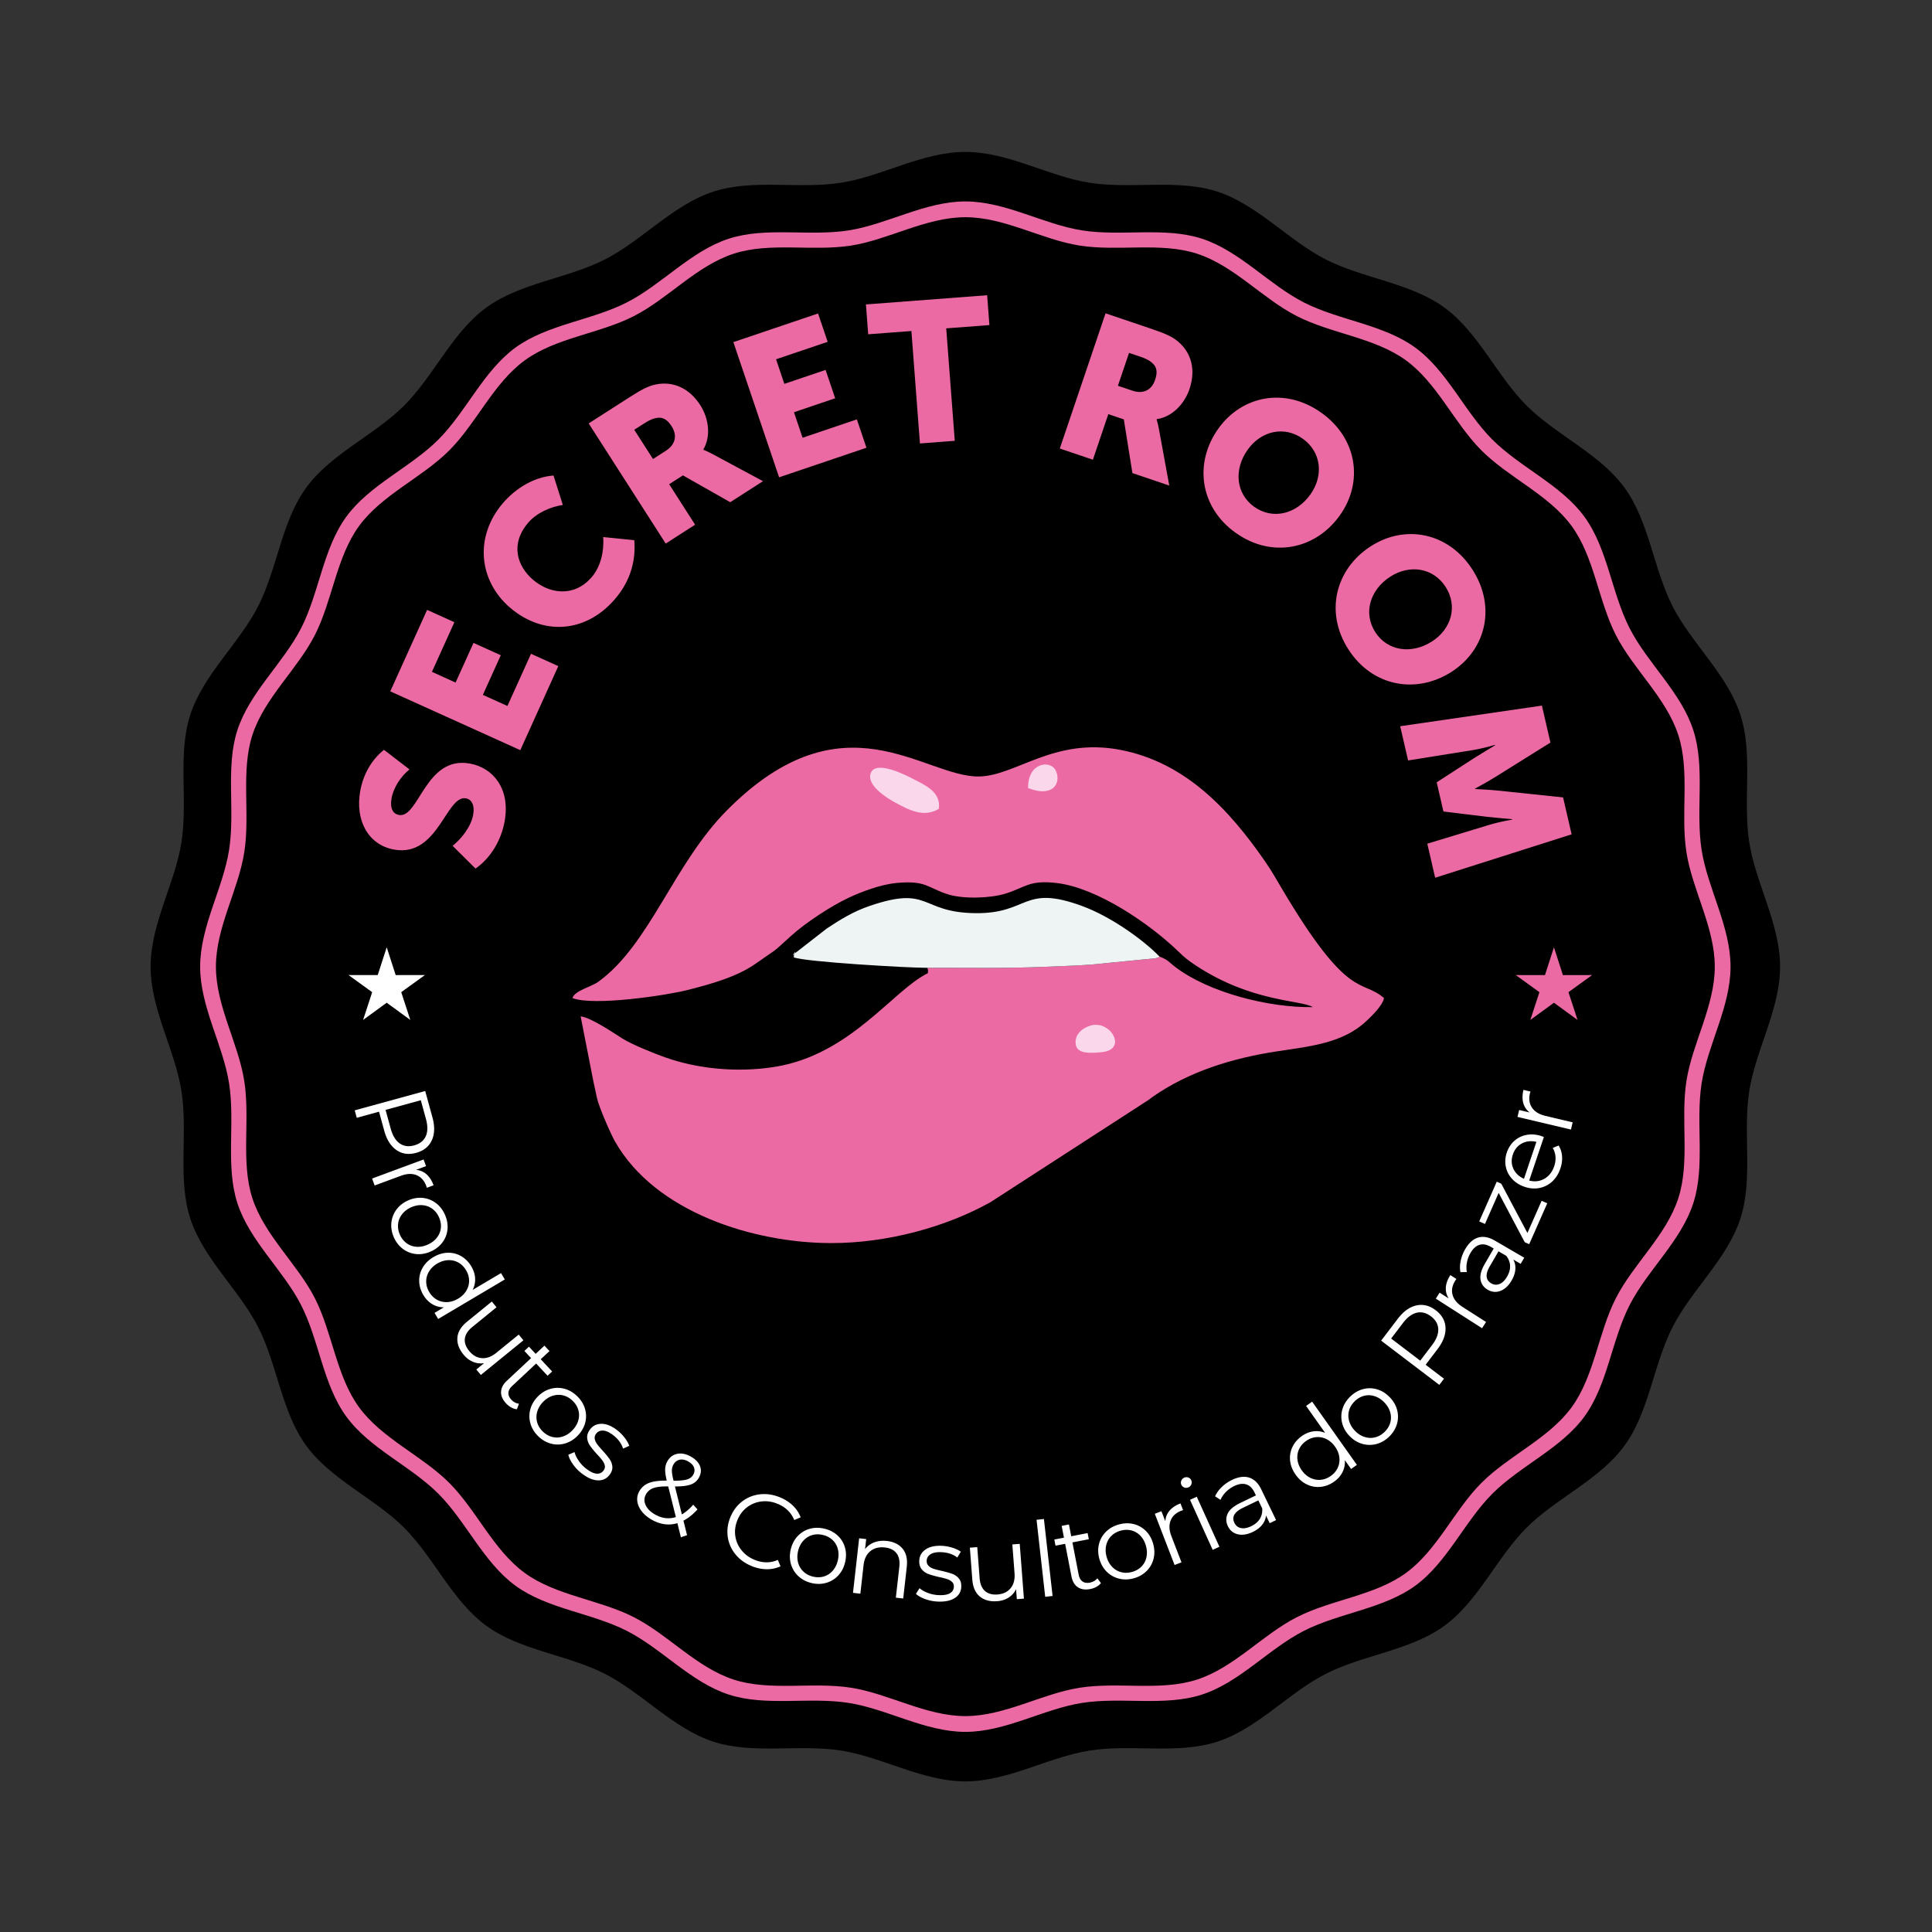 <?xml version="1.0" encoding="UTF-8"?>
<svg data-bbox="46.406 46.806 502.06 502.068" xmlns="http://www.w3.org/2000/svg" viewBox="0 0 595.276 595.276" height="595.276" width="595.276" data-type="color">
    <rect x="0" y="0" width="595.276" height="595.276" fill="#333333" stroke="none"/>
    <g>
        <path d="M548.465 297.84c0 13.186-7.507 25.627-9.489 38.263-2.037 12.969 1.248 27.118-2.735 39.329-4.018 12.436-15.031 21.947-20.886 33.43-5.928 11.605-7.213 26.085-14.812 36.536-7.653 10.512-21.051 16.171-30.21 25.335-9.158 9.171-14.829 22.57-25.327 30.212-10.462 7.609-24.943 8.88-36.543 14.806-11.489 5.857-20.996 16.858-33.422 20.894-12.223 3.968-26.374.688-39.332 2.73-12.645 1.984-25.082 9.499-38.272 9.499-13.19-.001-25.631-7.514-38.264-9.498-12.972-2.043-27.118 1.237-39.329-2.731-12.435-4.036-21.95-15.037-33.429-20.894-11.605-5.927-26.08-7.196-36.536-14.806-10.513-7.652-16.172-21.04-25.336-30.212-9.166-9.165-22.56-14.822-30.211-25.335-7.608-10.455-8.88-24.934-14.804-36.54-5.864-11.485-16.86-20.99-20.9-33.426-3.964-12.211-.683-26.36-2.728-39.329-1.983-12.636-9.494-25.076-9.494-38.263 0-13.192 7.51-25.635 9.494-38.268 2.046-12.968-1.236-27.111 2.728-39.328 4.04-12.431 15.035-21.947 20.9-33.429 5.924-11.602 7.196-26.082 14.804-36.542 7.651-10.502 21.044-16.163 30.217-25.334 9.158-9.164 14.817-22.557 25.33-30.203 10.456-7.61 24.938-8.885 36.536-14.81 11.48-5.862 20.993-16.859 33.43-20.9 12.21-3.963 26.355-.686 39.328-2.722 12.634-1.984 25.073-9.498 38.264-9.498 13.19 0 25.627 7.515 38.272 9.498 12.958 2.036 27.109-1.24 39.332 2.722 12.426 4.041 21.933 15.038 33.422 20.9 11.6 5.924 26.08 7.2 36.543 14.81 10.498 7.646 16.169 21.04 25.327 30.203 9.177 9.171 22.557 14.832 30.21 25.334 7.618 10.46 8.884 24.94 14.812 36.542 5.855 11.481 16.867 20.998 20.886 33.43 3.984 12.215.698 26.359 2.735 39.327 1.982 12.633 9.49 25.077 9.49 38.267z" fill="#000000" fill-rule="evenodd" data-color="1"/>
        <path d="M533.206 297.84c0 12.385-7.05 24.07-8.911 35.938-1.913 12.18 1.172 25.469-2.57 36.937-3.773 11.681-14.117 20.614-19.616 31.398-5.567 10.9-6.775 24.5-13.911 34.315-7.188 9.874-19.772 15.19-28.373 23.797-8.602 8.613-13.929 21.197-23.789 28.375-9.826 7.146-23.426 8.34-34.321 13.905-10.791 5.501-19.72 15.834-31.39 19.624-11.481 3.727-24.772.646-36.942 2.565-11.877 1.863-23.558 8.922-35.946 8.922-12.39-.001-24.074-7.058-35.938-8.922-12.183-1.918-25.47 1.162-36.938-2.565-11.68-3.79-20.617-14.123-31.397-19.623-10.9-5.567-24.496-6.759-34.316-13.906-9.874-7.187-15.19-19.762-23.796-28.375-8.61-8.608-21.189-13.922-28.375-23.796-7.145-9.82-8.34-23.418-13.904-34.32-5.508-10.785-15.835-19.713-19.63-31.394-3.722-11.468-.64-24.756-2.562-36.937-1.862-11.869-8.916-23.553-8.916-35.938 0-12.39 7.054-24.076 8.916-35.942 1.922-12.18-1.16-25.464 2.562-36.937 3.795-11.676 14.122-20.613 19.63-31.398 5.565-10.896 6.758-24.496 13.904-34.32 7.186-9.864 19.764-15.18 28.38-23.794 8.602-8.607 13.917-21.186 23.79-28.368 9.821-7.147 23.424-8.345 34.317-13.91 10.78-5.505 19.716-15.834 31.397-19.629 11.469-3.723 24.754-.644 36.938-2.557 11.865-1.863 23.548-8.921 35.938-8.921 12.388 0 24.069 7.059 35.946 8.92 12.171 1.914 25.46-1.164 36.941 2.558 11.67 3.795 20.6 14.124 31.39 19.628 10.896 5.566 24.496 6.764 34.322 13.91 9.86 7.183 15.186 19.762 23.789 28.369 8.618 8.613 21.185 13.93 28.373 23.794 7.154 9.824 8.343 23.424 13.91 34.32 5.5 10.784 15.843 19.722 19.617 31.398 3.742 11.473.656 24.757 2.57 36.937 1.862 11.865 8.911 23.554 8.911 35.941zm-4.861 0c0 12.13-6.905 23.573-8.728 35.197-1.874 11.928 1.148 24.944-2.516 36.175-3.696 11.44-13.826 20.19-19.213 30.75-5.452 10.676-6.634 23.995-13.624 33.609-7.04 9.67-19.364 14.875-27.788 23.306-8.425 8.434-13.642 20.76-23.298 27.789-9.624 6.998-22.944 8.168-33.614 13.619-10.568 5.387-19.313 15.507-30.743 19.22-11.243 3.649-24.26.632-36.179 2.512-11.632 1.824-23.072 8.737-35.205 8.737-12.134 0-23.577-6.913-35.197-8.737-11.931-1.88-24.944 1.137-36.176-2.513-11.44-3.713-20.192-13.832-30.75-19.219-10.675-5.451-23.991-6.62-33.608-13.619-9.671-7.039-14.876-19.354-23.306-27.79-8.431-8.43-20.751-13.634-27.79-23.305-6.997-9.617-8.168-22.935-13.617-33.612-5.394-10.563-15.508-19.307-19.225-30.747-3.645-11.232-.628-24.246-2.509-36.175-1.823-11.624-8.733-23.067-8.733-35.197 0-12.134 6.909-23.58 8.733-35.2 1.882-11.93-1.136-24.94 2.509-36.177 3.717-11.434 13.83-20.188 19.225-30.749 5.45-10.672 6.62-23.991 13.617-33.613 7.039-9.661 19.357-14.868 27.796-23.303 8.424-8.43 13.629-20.75 23.3-27.784 9.617-6.999 22.94-8.172 33.608-13.623 10.558-5.392 19.31-15.507 30.75-19.223 11.232-3.647 24.243-.632 36.176-2.505 11.62-1.825 23.063-8.737 35.197-8.737 12.133 0 23.573 6.913 35.205 8.737 11.92 1.873 24.935-1.141 36.179 2.505 11.43 3.716 20.175 13.831 30.743 19.223 10.67 5.45 23.99 6.624 33.614 13.623 9.657 7.034 14.873 19.355 23.298 27.784 8.44 8.435 20.748 13.642 27.788 23.303 7.007 9.622 8.172 22.941 13.624 33.613 5.387 10.56 15.515 19.315 19.213 30.75 3.664 11.236.641 24.246 2.516 36.175 1.823 11.62 8.728 23.068 8.728 35.2z" fill="#ec6aa3" fill-rule="evenodd" data-color="2"/>
        <path d="M133.243 344.288c.76 2.772.694 5.125-.199 7.06-.891 1.936-2.496 3.22-4.812 3.856-2.317.636-4.347.348-6.092-.864-1.745-1.212-2.997-3.203-3.758-5.974l-1.6-5.833-6.856 1.881-.63-2.296 21.717-5.958zm-12.861 3.462c.59 2.151 1.512 3.667 2.765 4.546 1.253.879 2.738 1.084 4.455.613 1.757-.483 2.951-1.422 3.58-2.818.629-1.395.648-3.169.058-5.32l-1.583-5.77-10.858 2.979zm7.783 12.703c1.252.11 2.333.56 3.245 1.356.911.794 1.638 1.926 2.182 3.394l-2.082.77-.16-.524c-.617-1.67-1.614-2.787-2.99-3.353-1.375-.566-2.988-.507-4.839.178l-8.086 2.99-.792-2.141 15.87-5.871.76 2.052zm-6.778 20.854c-.673-1.485-.942-2.976-.807-4.473a8.098 8.098 0 0 1 1.524-4.08c.883-1.224 2.076-2.176 3.58-2.858 1.504-.681 3.007-.95 4.508-.806a7.986 7.986 0 0 1 4.059 1.553c1.204.89 2.142 2.079 2.814 3.564.672 1.485.946 2.973.822 4.466a7.872 7.872 0 0 1-1.517 4.06c-.886 1.213-2.082 2.16-3.586 2.842-1.504.68-3.005.954-4.502.82a7.983 7.983 0 0 1-4.066-1.532c-1.214-.886-2.156-2.072-2.829-3.557zm1.846-.836c.496 1.094 1.19 1.962 2.08 2.606.893.644 1.908 1.002 3.048 1.075 1.14.072 2.295-.156 3.468-.687 1.171-.531 2.106-1.249 2.803-2.153.697-.904 1.098-1.904 1.202-2.999.105-1.095-.09-2.19-.586-3.284-.495-1.093-1.19-1.962-2.081-2.606-.892-.644-1.91-1.007-3.053-1.09-1.144-.082-2.302.143-3.475.673-1.172.531-2.104 1.253-2.796 2.168-.693.913-1.092 1.918-1.197 3.013-.104 1.095.092 2.19.587 3.284zm32.305 13.75-20.532 12.176-1.116-1.882 2.878-1.707c-1.327-.01-2.537-.347-3.628-1.008-1.09-.663-1.997-1.603-2.719-2.82-.81-1.365-1.229-2.787-1.258-4.266a7.819 7.819 0 0 1 1.086-4.16c.753-1.294 1.85-2.368 3.289-3.221 1.438-.854 2.906-1.3 4.403-1.34a7.706 7.706 0 0 1 4.158 1.05c1.274.74 2.316 1.793 3.126 3.158.7 1.18 1.087 2.39 1.162 3.63.074 1.24-.179 2.444-.758 3.61l8.744-5.185zm-23.275 3.89c.601 1.016 1.38 1.794 2.338 2.336.957.542 2.009.791 3.155.747 1.146-.043 2.272-.393 3.379-1.05 1.107-.656 1.954-1.477 2.542-2.461.588-.985.874-2.027.857-3.127-.016-1.1-.325-2.157-.927-3.172-.612-1.033-1.397-1.82-2.354-2.362-.958-.542-2.01-.79-3.155-.747-1.146.043-2.273.394-3.379 1.05-1.107.656-1.954 1.476-2.542 2.461-.588.985-.874 2.027-.858 3.127.016 1.1.331 2.166.944 3.199zm29.005 14.86-13.125 10.681-1.38-1.696 2.395-1.95a6.261 6.261 0 0 1-3.423-.408c-1.104-.456-2.082-1.209-2.935-2.256-1.395-1.714-2.017-3.454-1.866-5.222.151-1.768 1.15-3.404 2.996-4.906l7.61-6.194 1.442 1.771-7.435 6.052c-1.38 1.124-2.15 2.317-2.311 3.581-.16 1.264.274 2.529 1.303 3.793 1.124 1.38 2.43 2.128 3.92 2.243 1.49.115 2.983-.437 4.48-1.656l6.886-5.605zm-2.012 21.246c-.575-.05-1.152-.236-1.733-.559a6.418 6.418 0 0 1-1.574-1.236c-1.085-1.16-1.606-2.346-1.565-3.558.04-1.212.633-2.354 1.777-3.422l7.473-6.986-2.065-2.21 1.41-1.318 2.065 2.21 2.703-2.527 1.56 1.668-2.703 2.526 3.515 3.76-1.41 1.32-3.515-3.761-7.38 6.898c-.735.689-1.124 1.396-1.163 2.123-.04.727.262 1.435.907 2.125.322.344.688.626 1.097.844a3.4 3.4 0 0 0 1.25.396zm6.603 8.33c-1.172-1.133-1.972-2.42-2.399-3.86a8.098 8.098 0 0 1-.087-4.356c.369-1.462 1.127-2.787 2.274-3.975 1.148-1.188 2.445-1.991 3.894-2.41a7.983 7.983 0 0 1 4.345-.054c1.447.385 2.757 1.143 3.93 2.275 1.172 1.133 1.976 2.415 2.41 3.849a7.874 7.874 0 0 1 .087 4.333c-.377 1.454-1.139 2.776-2.286 3.964-1.148 1.187-2.442 1.995-3.883 2.422a7.983 7.983 0 0 1-4.344.076c-1.455-.378-2.769-1.132-3.94-2.264zm1.408-1.458c.864.834 1.829 1.386 2.895 1.656 1.067.27 2.143.229 3.23-.125 1.085-.352 2.075-.99 2.969-1.916.894-.926 1.498-1.938 1.812-3.035.315-1.097.32-2.174.013-3.231-.307-1.056-.892-2.001-1.756-2.836-.864-.834-1.829-1.386-2.896-1.656-1.066-.27-2.145-.232-3.24.113-1.093.345-2.087.98-2.98 1.906-.895.926-1.495 1.94-1.802 3.046-.307 1.105-.307 2.186 0 3.242.306 1.057.891 2.002 1.755 2.836zm12.059 12.96a12.998 12.998 0 0 1-2.776-2.86c-.759-1.075-1.238-2.066-1.438-2.972l1.91-.81c.226.872.659 1.773 1.298 2.704.639.93 1.42 1.747 2.342 2.448 1.228.934 2.283 1.434 3.164 1.497.882.065 1.588-.253 2.12-.953.377-.495.51-1.007.4-1.535-.11-.528-.357-1.054-.742-1.575-.384-.522-.934-1.162-1.65-1.922-.936-1.036-1.656-1.914-2.16-2.633a4.868 4.868 0 0 1-.875-2.384c-.08-.87.224-1.756.913-2.66.856-1.127 2.027-1.692 3.511-1.695 1.484-.003 3.063.632 4.736 1.905a12.79 12.79 0 0 1 2.348 2.332c.695.893 1.182 1.741 1.46 2.544l-1.904.857c-.525-1.613-1.556-3.003-3.092-4.172-1.161-.882-2.192-1.343-3.092-1.382-.901-.038-1.604.276-2.111.942-.39.512-.535 1.048-.436 1.608.1.561.342 1.102.727 1.624.384.521.953 1.19 1.707 2.006.92 1.023 1.626 1.883 2.118 2.582.493.698.782 1.47.866 2.315.084.845-.205 1.704-.867 2.574-.896 1.178-2.097 1.74-3.604 1.684-1.507-.055-3.132-.745-4.873-2.07zm30.466 19.608-1.08-4.35c-2.674.801-5.355.42-8.043-1.145-1.26-.733-2.265-1.596-3.014-2.59-.75-.994-1.183-2.03-1.303-3.103-.119-1.075.102-2.093.663-3.058.68-1.167 1.66-1.999 2.94-2.494 1.28-.496 3.107-.735 5.48-.72-.366-1.503-.528-2.695-.487-3.577a5.33 5.33 0 0 1 .726-2.462c.723-1.242 1.75-1.985 3.082-2.227 1.332-.242 2.749.073 4.25.947 1.39.81 2.294 1.794 2.71 2.954.417 1.16.275 2.343-.426 3.548-.561.964-1.39 1.642-2.486 2.034-1.097.392-2.711.587-4.845.586l2.136 8.612c1.207-.711 2.371-1.709 3.49-2.993l1.322 1.439c-1.366 1.538-2.81 2.695-4.329 3.473l1.115 4.482zm2.357-23.305c-.964-.56-1.86-.76-2.687-.596-.827.164-1.473.645-1.937 1.441a3.769 3.769 0 0 0-.509 1.9c-.005.692.169 1.736.522 3.133 1.883.004 3.261-.125 4.133-.387.872-.262 1.508-.736 1.907-1.422.431-.741.523-1.475.276-2.202-.247-.727-.815-1.35-1.705-1.867zm-10.414 16.235c2.15 1.251 4.319 1.532 6.505.845l-2.356-9.447c-2.045-.024-3.565.145-4.558.51-.995.365-1.745.983-2.252 1.854-.615 1.057-.677 2.156-.187 3.297.49 1.141 1.439 2.121 2.848 2.94zm29.846 15.936c-2.062-.847-3.735-2.068-5.016-3.661a10.832 10.832 0 0 1-2.34-5.395c-.277-2.004-.006-4.008.818-6.011.823-2.004 2.038-3.621 3.645-4.85 1.607-1.23 3.43-1.958 5.472-2.186 2.041-.228 4.093.082 6.156.93 1.548.635 2.87 1.48 3.968 2.534 1.097 1.053 1.898 2.264 2.403 3.63l-1.974.825c-.95-2.316-2.664-3.982-5.144-5.001-1.646-.677-3.3-.915-4.958-.716a8.936 8.936 0 0 0-4.44 1.793c-1.302.995-2.287 2.306-2.956 3.933-.668 1.627-.889 3.251-.663 4.875a8.93 8.93 0 0 0 1.897 4.396c1.04 1.309 2.382 2.3 4.028 2.977 2.5 1.027 4.895 1.038 7.187.032l.824 1.973c-1.32.617-2.748.917-4.283.9-1.535-.016-3.076-.342-4.623-.978zm18.468 5.233c-1.586-.375-2.93-1.073-4.034-2.093a8.098 8.098 0 0 1-2.3-3.7c-.429-1.447-.454-2.973-.074-4.58.38-1.607 1.085-2.961 2.116-4.062a7.988 7.988 0 0 1 3.708-2.264c1.441-.409 2.955-.426 4.54-.05 1.587.374 2.933 1.066 4.039 2.077a7.868 7.868 0 0 1 2.287 3.68c.42 1.444.44 2.969.06 4.576-.38 1.607-1.08 2.962-2.101 4.065a7.978 7.978 0 0 1-3.696 2.284c-1.443.42-2.958.441-4.545.067zm.466-1.973c1.17.276 2.28.258 3.335-.054 1.055-.313 1.959-.899 2.712-1.757.754-.857 1.28-1.912 1.575-3.165.296-1.252.299-2.43.008-3.535-.29-1.104-.836-2.031-1.64-2.783-.803-.752-1.789-1.266-2.958-1.542-1.168-.276-2.28-.257-3.335.055-1.054.313-1.963.897-2.727 1.752-.765.856-1.294 1.91-1.59 3.162-.296 1.252-.294 2.431.007 3.538.3 1.107.852 2.036 1.655 2.788.803.751 1.79 1.265 2.958 1.541zm22.78-10.98c2.11.237 3.719 1.039 4.827 2.405 1.11 1.365 1.531 3.22 1.267 5.565l-1.098 9.75-2.27-.256 1.073-9.526c.197-1.747-.09-3.129-.86-4.144-.77-1.014-1.966-1.613-3.586-1.795-1.81-.204-3.305.172-4.481 1.13-1.176.957-1.871 2.384-2.085 4.281l-.994 8.823-2.27-.256 1.895-16.815 2.173.245-.35 3.101a6.378 6.378 0 0 1 2.843-2.092c1.161-.44 2.467-.58 3.915-.416zm15.718 18.663a12.98 12.98 0 0 1-3.914-.752c-1.237-.446-2.198-.983-2.882-1.611l1.101-1.76c.685.586 1.556 1.077 2.613 1.473a10.62 10.62 0 0 0 3.323.664c1.542.062 2.693-.133 3.451-.586.759-.453 1.156-1.118 1.191-1.997.025-.622-.16-1.117-.552-1.487-.393-.37-.897-.658-1.51-.865-.615-.207-1.433-.417-2.455-.63-1.36-.312-2.454-.619-3.279-.92a4.866 4.866 0 0 1-2.083-1.451c-.563-.667-.823-1.568-.777-2.703.056-1.415.692-2.549 1.906-3.401 1.215-.853 2.872-1.238 4.972-1.154 1.093.044 2.18.233 3.262.565 1.081.333 1.966.75 2.654 1.249l-1.07 1.793c-1.354-1.02-2.996-1.569-4.924-1.646-1.458-.058-2.566.155-3.325.64-.76.485-1.157 1.145-1.19 1.98-.026.643.162 1.166.564 1.569.403.402.911.707 1.526.914.614.207 1.463.428 2.549.665 1.34.31 2.412.611 3.215.902a4.77 4.77 0 0 1 2.037 1.4c.554.645.809 1.514.765 2.607-.06 1.479-.722 2.627-1.99 3.445-1.266.82-2.992 1.185-5.178 1.097zm25.18-17.777 1.287 16.873-2.181.166-.235-3.08a6.267 6.267 0 0 1-2.288 2.579c-1.004.646-2.18 1.02-3.528 1.123-2.202.168-3.987-.314-5.353-1.447-1.366-1.132-2.14-2.886-2.32-5.259l-.746-9.784 2.277-.173.729 9.558c.135 1.776.677 3.09 1.623 3.942.947.852 2.233 1.217 3.859 1.093 1.774-.135 3.134-.782 4.078-1.94.944-1.158 1.343-2.7 1.196-4.624l-.675-8.854zm5.18-7.412 2.27-.255 2.67 23.72-2.27.256zm19.839 19.479c-.348.46-.813.85-1.395 1.171a6.44 6.44 0 0 1-1.884.676c-1.559.302-2.84.114-3.846-.565-1.005-.679-1.657-1.787-1.954-3.324l-1.947-10.043-2.969.575-.367-1.895 2.969-.575-.704-3.632 2.242-.435.704 3.632 5.053-.98.368 1.896-5.054.98 1.922 9.916c.192.99.585 1.695 1.18 2.114.595.42 1.355.54 2.282.36.463-.09.896-.25 1.3-.48.402-.231.735-.514.998-.85zm10.104-1.457c-1.572.43-3.086.462-4.544.095a8.096 8.096 0 0 1-3.79-2.146c-1.07-1.063-1.824-2.39-2.26-3.984-.437-1.592-.467-3.118-.09-4.578a7.984 7.984 0 0 1 2.17-3.765c1.07-1.05 2.39-1.789 3.962-2.22 1.572-.432 3.085-.469 4.54-.111a7.869 7.869 0 0 1 3.77 2.135c1.06 1.065 1.809 2.394 2.245 3.987.437 1.593.472 3.118.104 4.575a7.981 7.981 0 0 1-2.15 3.776c-1.066 1.059-2.385 1.804-3.957 2.236zm-.536-1.955c1.159-.318 2.125-.866 2.901-1.646.776-.78 1.289-1.727 1.54-2.841.25-1.114.205-2.291-.135-3.532-.34-1.241-.903-2.277-1.687-3.107-.783-.83-1.707-1.383-2.773-1.658-1.065-.275-2.176-.253-3.334.064-1.158.318-2.126.867-2.901 1.647-.776.78-1.294 1.728-1.555 2.844-.261 1.117-.221 2.296.119 3.537.34 1.24.908 2.275 1.702 3.102.794.828 1.723 1.38 2.788 1.654 1.065.275 2.177.253 3.335-.064zm10.265-15.627c.09-1.254.527-2.341 1.31-3.264.782-.922 1.903-1.665 3.364-2.229l.799 2.07-.522.168c-1.661.64-2.765 1.653-3.311 3.036-.547 1.384-.465 2.995.245 4.837l3.103 8.043-2.13.822-6.092-15.787 2.041-.788zm7.615-6.603 2.08-.942 6.98 15.415-2.081.942zm-.472-3.848c-.43.195-.857.212-1.283.052a1.578 1.578 0 0 1-.917-.856c-.177-.391-.185-.799-.025-1.225.16-.426.455-.736.885-.93.43-.195.856-.217 1.277-.067.422.151.72.422.898.813.194.43.211.857.05 1.283-.16.426-.455.736-.884.93zm13.405-2.275c1.99-.96 3.755-1.2 5.298-.718 1.542.48 2.785 1.697 3.727 3.647l4.562 9.444-1.97.951-1.148-2.375c-.08 1.016-.463 1.962-1.146 2.84-.683.878-1.643 1.616-2.879 2.212-1.7.821-3.247 1.069-4.643.743-1.396-.326-2.416-1.155-3.06-2.488-.625-1.293-.66-2.563-.106-3.807.554-1.244 1.855-2.36 3.901-3.35l4.838-2.336-.448-.927c-.634-1.313-1.484-2.136-2.549-2.466-1.065-.332-2.302-.156-3.712.525a9.068 9.068 0 0 0-2.55 1.82c-.734.748-1.285 1.556-1.652 2.424l-1.668-1.087c.455-1.03 1.137-1.985 2.046-2.865a12.031 12.031 0 0 1 3.16-2.187zm5.979 14.226c1.159-.56 2.025-1.306 2.599-2.238.573-.932.82-1.999.741-3.199l-1.203-2.491-4.78 2.309c-2.607 1.26-3.472 2.797-2.595 4.612.429.889 1.105 1.425 2.028 1.61.923.185 1.993-.015 3.21-.603zm18.713-38.347 13.792 19.482-1.785 1.265-1.933-2.731c.096 1.324-.142 2.556-.714 3.697-.571 1.14-1.435 2.12-2.59 2.938-1.296.917-2.68 1.45-4.15 1.598a7.814 7.814 0 0 1-4.235-.747c-1.35-.646-2.51-1.653-3.476-3.018-.967-1.365-1.53-2.793-1.691-4.281a7.706 7.706 0 0 1 .712-4.229c.634-1.33 1.6-2.453 2.895-3.37 1.12-.793 2.296-1.277 3.525-1.451 1.23-.175 2.45-.02 3.66.463l-5.874-8.297zm5.756 22.885c.963-.681 1.676-1.52 2.14-2.519.462-.998.625-2.066.49-3.205-.137-1.138-.577-2.233-1.32-3.283-.743-1.05-1.63-1.829-2.659-2.336-1.028-.506-2.09-.707-3.185-.602-1.095.105-2.124.499-3.087 1.18-.98.694-1.701 1.54-2.165 2.538-.463.998-.626 2.066-.49 3.205.136 1.138.576 2.233 1.32 3.283.743 1.05 1.629 1.829 2.658 2.335 1.029.507 2.09.708 3.186.603 1.095-.105 2.132-.505 3.112-1.199zm17.965-12.093c-1.172 1.133-2.485 1.889-3.94 2.266a8.1 8.1 0 0 1-4.355-.062c-1.45-.418-2.748-1.222-3.896-2.409-1.148-1.187-1.906-2.512-2.276-3.974a7.98 7.98 0 0 1 .095-4.344c.434-1.433 1.237-2.716 2.408-3.85 1.173-1.133 2.482-1.892 3.929-2.277a7.873 7.873 0 0 1 4.333.062c1.441.426 2.736 1.232 3.884 2.42 1.148 1.187 1.91 2.508 2.288 3.963a7.98 7.98 0 0 1-.073 4.344c-.426 1.441-1.225 2.728-2.397 3.861zm-1.409-1.457c.864-.835 1.448-1.78 1.754-2.837.307-1.057.302-2.133-.014-3.23-.315-1.098-.92-2.11-1.814-3.034-.894-.925-1.885-1.564-2.971-1.916-1.086-.352-2.162-.393-3.229-.122-1.066.27-2.03.822-2.894 1.657-.863.835-1.448 1.78-1.754 2.837-.306 1.057-.305 2.137.002 3.242s.909 2.12 1.803 3.045c.895.925 1.888 1.56 2.983 1.904 1.094.345 2.174.382 3.24.112 1.066-.27 2.03-.823 2.894-1.658zm4.057-34.842c1.74-2.288 3.65-3.664 5.728-4.131 2.08-.466 4.075.027 5.987 1.482 1.912 1.454 2.916 3.242 3.013 5.364.097 2.122-.724 4.326-2.464 6.614l-3.661 4.813 5.658 4.304-1.441 1.895-17.923-13.633zm10.56 8.114c1.351-1.775 1.996-3.428 1.932-4.958-.062-1.53-.801-2.833-2.218-3.91-1.451-1.104-2.922-1.482-4.413-1.134-1.49.348-2.911 1.41-4.262 3.186l-3.622 4.762 8.961 6.816zm5.144-14.406c-.669-1.064-.96-2.2-.876-3.406.084-1.206.548-2.469 1.392-3.788l1.87 1.197-.323.443c-.959 1.5-1.25 2.968-.87 4.407.377 1.438 1.397 2.69 3.06 3.753l7.262 4.645-1.23 1.925-14.255-9.119 1.178-1.843zm5.1-15.202c1.112-1.909 2.441-3.095 3.989-3.56 1.547-.463 3.258-.151 5.13.938l9.065 5.274-1.1 1.891-2.28-1.326c.501.887.714 1.886.639 2.995-.076 1.11-.458 2.259-1.149 3.445-.949 1.63-2.093 2.702-3.433 3.213-1.339.51-2.648.394-3.927-.35-1.242-.722-1.982-1.754-2.219-3.095-.236-1.342.217-2.995 1.36-4.96l2.702-4.643-.89-.518c-1.26-.734-2.425-.94-3.492-.618-1.069.322-1.996 1.16-2.784 2.512a9.076 9.076 0 0 0-1.094 2.937c-.19 1.03-.194 2.008-.013 2.932l-1.991.033c-.199-1.109-.168-2.282.093-3.52.261-1.237.726-2.43 1.395-3.58zm12.915 8.445c.647-1.112.948-2.215.902-3.309-.046-1.094-.438-2.115-1.175-3.065l-2.391-1.392-2.67 4.588c-1.456 2.503-1.313 4.26.43 5.275.853.496 1.713.563 2.582.2.868-.363 1.643-1.13 2.322-2.297zm10.623-23.328 1.736.767-5.562 12.596-1.383-.61-8.03-15.186-4.222 9.564-1.766-.78 5.405-12.242 1.383.611 8.06 15.198zm.695-19.655-4.52 13.413c1.708.44 3.27.253 4.687-.56 1.416-.812 2.422-2.102 3.018-3.87.335-.996.466-1.97.391-2.924a6.324 6.324 0 0 0-.84-2.694l1.813-.746a7.247 7.247 0 0 1 1.052 3.325c.088 1.217-.085 2.466-.516 3.747-.555 1.646-1.397 2.986-2.525 4.02a8.006 8.006 0 0 1-3.913 1.991c-1.48.294-3.002.177-4.567-.35-1.565-.527-2.853-1.34-3.863-2.439-1.01-1.099-1.66-2.359-1.951-3.78-.29-1.422-.186-2.875.314-4.358.5-1.484 1.294-2.7 2.382-3.645 1.088-.946 2.36-1.547 3.816-1.804 1.455-.256 2.976-.117 4.561.417zm-9.56 5.401c-.52 1.545-.464 3.006.169 4.385s1.718 2.406 3.255 3.083l3.832-11.371c-1.634-.392-3.12-.23-4.458.483-1.338.715-2.271 1.855-2.799 3.42zm5.16-12.961c-.982-.783-1.634-1.758-1.953-2.924-.32-1.167-.299-2.512.06-4.035l2.161.51-.158.525c-.408 1.732-.197 3.215.636 4.447.833 1.232 2.21 2.076 4.13 2.53l8.39 1.982-.525 2.222-16.468-3.89.502-2.128z" fill="#ffffff" fill-rule="evenodd" data-color="3"/>
        <path d="M357.254 294.72c-.864.643.188.081-1.197.53l-15.687 1.546c-6.294.737-11.643.786-18.13 1.075-12.327.55-24.006.283-36.527.322.291.757.221.523.19 1.645-10.783 5.246-23.798 25.12-47.162 28.873-11.637 1.87-23.923.586-33.797-2.925-3.306-1.176-10.12-3.898-13.148-5.788-2.602-1.625-9.705-6.508-12.891-6.84l3.979 20.3c.332 1.327.662 3.126 1.037 4.808.667 2.984 4.29 11.192 5.564 13.433 12.44 21.882 42.763 31.294 66.61 31.314 17.31.015 35.392-4.957 49.076-12.601l48.554-31.405.339-.237c.572-.401.496-.398.967-.73 11.216-7.89 24.701-12 38.342-14.09 10.123-1.55 20.258-2.466 27.527-9.26 1.49-1.394 5.094-4.788 5.528-7.166-7.035-6.117-10.799 1.3-31.63-33.997-1.558-2.64-3.039-5.265-5.06-8.181-10.951-15.799-24.413-30.44-44.552-34.303-20.533-3.94-32.249 8.098-43.628 8.205-17.03.159-41.561-25.79-77.506 10.346-16.524 16.611-23.802 41.413-39.713 52.91-2.18 1.575-7.298 2.725-7.95 5.02 6.627 2.557 29.106-.887 35.219-2.428 7.153-1.802 15.456-4.093 21.22-8.177 7.645-5.417 4.087-2.385 10.961-8.606 4.492-4.065 12.333-9.191 17.658-11.686 3.824-1.791 9.762-4.093 14.793-4.566 9.216-.867 9.46 1.486 15.845 3.498 4.865 1.533 13.099 1.175 17.586-.181 6.273-1.896 7.324-4.33 15.942-3.302 12.396 1.478 28.496 12.434 37.462 21.095 1.96 1.894 2.66 2.511 5.445 4.35 17.177 11.342 32.568 10.584 35.962 12.785-13.547.243-31.992-4.507-42.249-12.276-2.3-1.742-2.146-2.185-4.979-3.31z" fill="#ec6aa3" fill-rule="evenodd" data-color="2"/>
        <path d="M285.713 298.193c12.52-.039 24.2.227 36.527-.322 6.487-.29 11.836-.338 18.13-1.075l15.687-1.547c1.385-.448.333.114 1.197-.53-5.14-5.27-15.074-12.368-23.943-15.605-18.346-6.696-16.15 2.474-32.917 2.241-17.023-.235-13.699-8.624-32.41-2.24-5.221 1.782-9.095 4.244-13.215 6.949l-9.714 7.561c-1.975 2.421 1-2.242-.363.54-.025.05-.067.221-.084.267l-.034.534c3.123 1.383 35.492 3.279 41.139 3.227z" fill="#eef3f4" fill-rule="evenodd" data-color="4"/>
        <path d="M289.264 249.22c.773-5.238-4.353-7.345-7.75-9.135-2.329-1.227-11.602-5.957-13.195-1.958-1.495 3.754 4.867 7.74 7.67 9.241 4.091 2.19 8.634 4.646 13.275 1.853z" fill="#fad7eb" fill-rule="evenodd" data-color="5"/>
        <path d="M336.024 315.988c-2.648.774-5.05 2.876-4.565 5.865.486 3.005 4.789 2.647 8.088 2.322 7.977-.786 2.633-9.987-3.523-8.188z" fill="#fad7eb" fill-rule="evenodd" data-color="5"/>
        <path d="M316.77 242.828c8.254 3.16 10.276-2.114 8.45-5.54-1.684-3.163-8.562-2.378-8.45 5.54z" fill="#fad7eb" fill-rule="evenodd" data-color="5"/>
        <path d="M146.515 267.621c4.852-3.383 7.97-8.947 8.975-14.578 1.784-9.99-3.49-16.492-10.756-17.788-13.682-2.443-15.644 16.948-21.82 15.845-1.756-.313-2.84-1.943-2.267-5.151.606-3.391 2.97-6.842 5.522-8.886l-7.857-6.025c-4 3.159-6.46 7.843-7.325 12.686-1.621 9.081 2.467 16.62 10.46 18.047 13.561 2.421 16.007-16.883 22.122-15.792 1.696.303 2.757 2.055 2.228 5.021-.692 3.875-3.788 7.57-6.34 9.613zm13.798-36.49 11.707-25.89-8.406-3.8-7.272 16.082-7.565-3.42 5.524-12.216-8.406-3.802-5.523 12.217-7.286-3.295 6.917-15.298-8.405-3.8-11.351 25.105zm-3.249-43.98c9.855 8.537 23.084 8.199 32.346-2.492 5.275-6.09 6.503-12.674 6.018-18.22l-9.573-.97c.304 4.25-.702 9.075-3.56 12.375-5.558 6.415-13.201 5.001-18.129.733-4.787-4.148-7.106-10.958-1.348-17.605 2.577-2.975 6.889-4.853 10.601-5.38l-2.875-9.082c-6.026.476-11.62 3.93-15.486 8.391-8.9 10.274-7.662 23.875 2.006 32.25zm48.053-19.67 9.06-5.81-8-12.477 4.246-2.722 14.575 8.262 10.095-6.472-15.494-8.33c-1.877-.989-2.825-1.33-2.825-1.33l-.067-.104c2.481-4.22 1.59-9.712-.933-13.647-3.452-5.384-8.516-7.471-13.739-6.387-2.003.408-3.98 1.31-7.76 3.734l-12.891 8.265zm-3.918-26.053-5.776-9.008 3.055-1.958c1.5-.963 2.687-1.504 3.748-1.673 2.14-.423 3.502.676 4.698 2.54 1.891 2.951 1.108 5.717-1.791 7.577zm38.855 5.639 26.913-9.108-2.957-8.738-16.719 5.657-2.66-7.864 12.699-4.297-2.957-8.739-12.7 4.298-2.562-7.574 15.903-5.381-2.957-8.738-26.098 8.831zm43.392-10.432 10.732-.815-2.635-34.648 13.307-1.011-.7-9.2-37.344 2.84.699 9.199 13.308-1.012zm43.095 1.555 10.195 3.45 4.751-14.04 4.776 1.617 2.648 16.543 11.36 3.844-3.17-17.304c-.399-2.083-.726-3.037-.726-3.037l.04-.117c4.847-.698 8.58-4.823 10.078-9.25 2.05-6.059.518-11.317-3.589-14.72-1.57-1.31-3.51-2.29-7.763-3.73l-14.505-4.908zm17.902-19.328 3.431-10.136 3.436 1.163c1.69.571 2.854 1.16 3.648 1.883 1.667 1.408 1.659 3.159.948 5.256-1.123 3.32-3.773 4.436-7.035 3.332zm30.904 13.257c-7.484 10.525-5.711 24.162 5.416 32.073 11.128 7.913 24.59 5.11 32.074-5.416 7.307-10.274 5.39-23.71-5.737-31.623-11.127-7.911-24.447-5.309-31.753 4.966zm9.071 6.45c4.17-5.863 11.317-7.424 16.98-3.397 5.664 4.028 6.537 11.29 2.367 17.154-4.348 6.114-11.635 7.874-17.3 3.847-5.663-4.027-6.394-11.489-2.047-17.603zm37.974 29.716c-10.872 6.97-14.317 20.284-6.948 31.777 7.369 11.494 20.905 13.92 31.777 6.95 10.613-6.806 13.852-19.986 6.482-31.48-7.369-11.494-20.698-14.052-31.311-7.247zm6.008 9.371c6.057-3.884 13.269-2.663 17.02 3.187 3.75 5.85 1.85 12.913-4.207 16.796-6.316 4.05-13.735 2.963-17.486-2.888-3.75-5.85-1.643-13.045 4.673-17.095zm3.018 46.103 2.434 10.547 19.6-3.135c3.291-.507 7.19-1.66 7.19-1.66l.028.12s-4.162 2.476-6.638 4.056l-11.367 7.357 2.076 8.99 13.441 1.632c2.918.335 7.744.736 7.744.736l.028.12s-4.01.673-7.191 1.66l-18.992 5.771 2.42 10.488 42.044-13.366-2.627-11.385-19.536-2.055c-2.978-.323-7.569-.525-7.569-.525l-.028-.12s4.038-2.195 6.573-3.789l16.659-10.41-2.627-11.385z" fill="#ec6aa3" fill-rule="evenodd" data-color="2"/>
        <path d="m119.149 291.87 2.766 8.57 9.005-.018-7.295 5.28 2.799 8.558-7.275-5.307-7.275 5.307 2.799-8.559-7.296-5.279 9.005.017z" fill="#ffffff" fill-rule="evenodd" data-color="3"/>
        <path d="m478.792 291.87 2.766 8.57 9.005-.018-7.295 5.28 2.799 8.558-7.275-5.307-7.275 5.307 2.799-8.559-7.295-5.279 9.005.017z" fill="#ec6aa3" fill-rule="evenodd" data-color="2"/>
    </g>
</svg>
